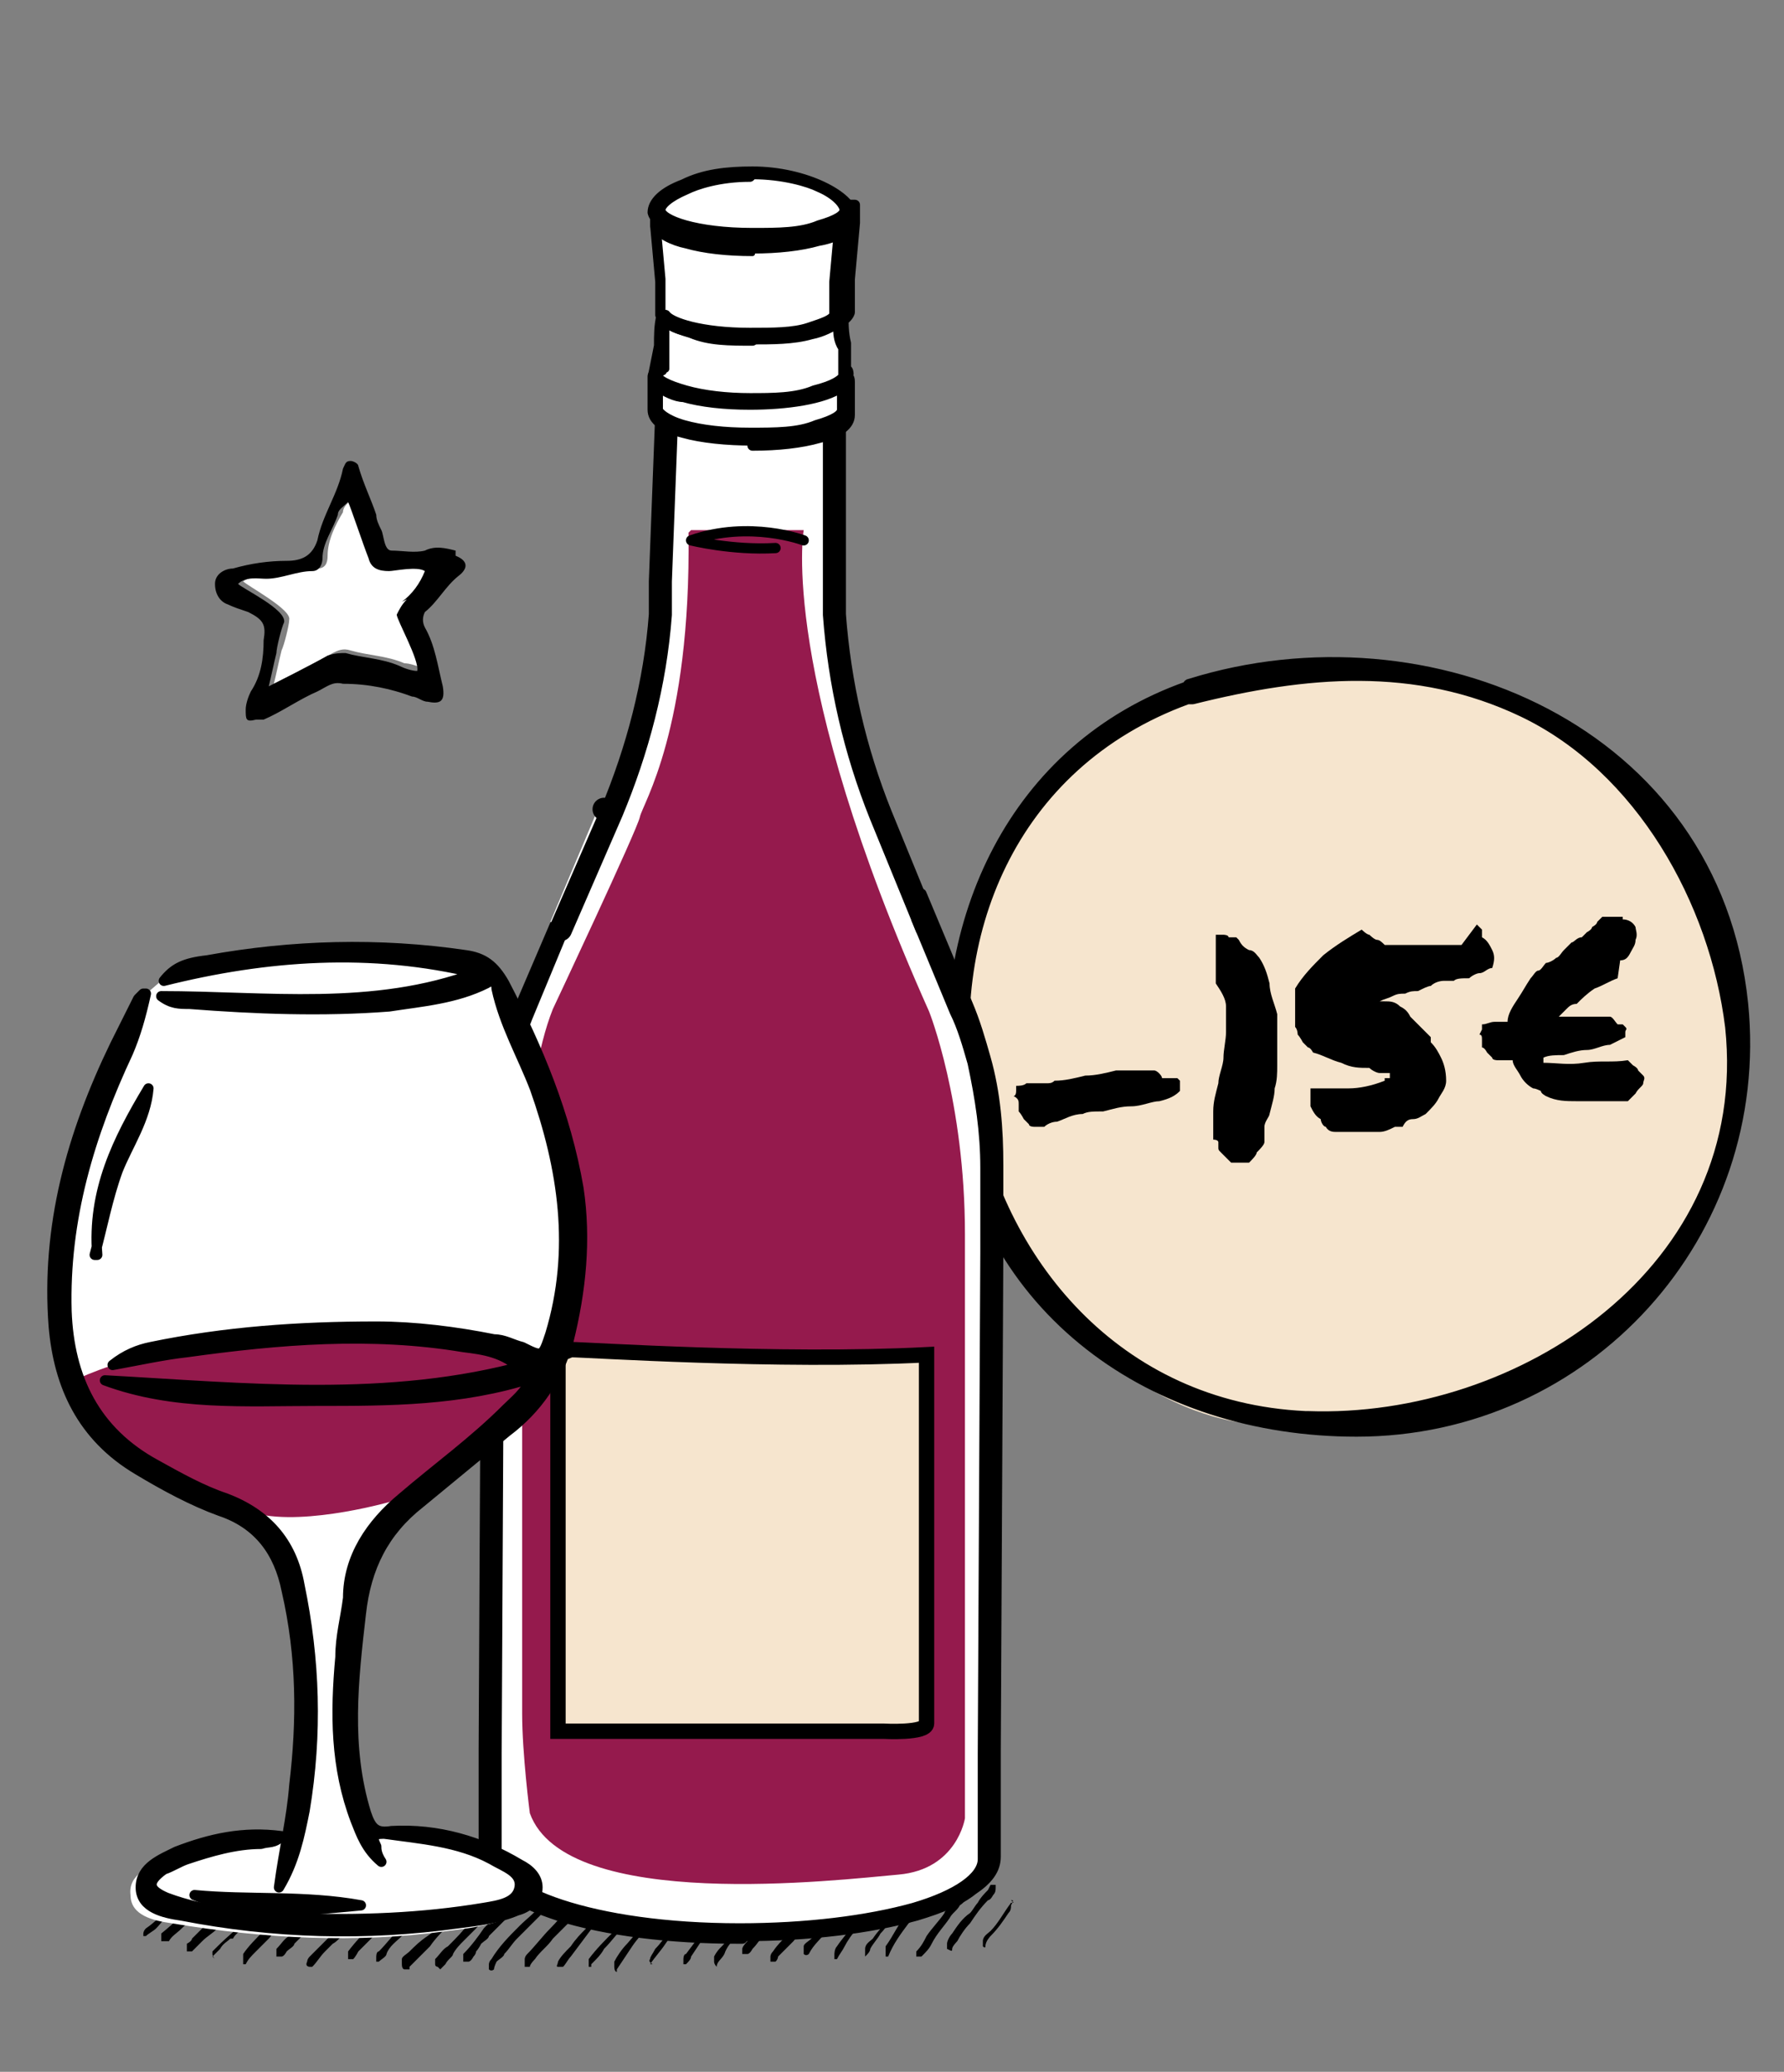 <?xml version="1.0" encoding="UTF-8"?>
<svg id="Calque_2" xmlns="http://www.w3.org/2000/svg" version="1.1" xmlns:xlink="http://www.w3.org/1999/xlink" viewBox="0 0 69.7 80.9">
  <rect x="0" y="0" width="69.7" height="80.9" fill="#808080" stroke="none"/>
  <!-- Generator: Adobe Illustrator 29.6.1, SVG Export Plug-In . SVG Version: 2.1.1 Build 9)  -->
  <defs>
    <style>
      .st0 {
        fill: #951a4d;
      }

      .st1 {
        stroke-width: .4px;
      }

      .st1, .st2, .st3, .st4, .st5, .st6, .st7 {
        fill: none;
      }

      .st1, .st2, .st3, .st5, .st6, .st7 {
        stroke: #000;
      }

      .st1, .st2, .st5, .st6, .st7 {
        stroke-linecap: round;
        stroke-linejoin: round;
      }

      .st2 {
        stroke-width: .3px;
      }

      .st8 {
        fill: #fff;
      }

      .st3 {
        stroke-miterlimit: 10;
        stroke-width: .6px;
      }

      .st5 {
        stroke-width: .4px;
      }

      .st9 {
        fill: #f6e5ce;
      }

      .st6 {
        stroke-width: .2px;
      }

      .st7 {
        stroke-width: .9px;
      }

      .st10 {
        clip-path: url(#clippath);
      }
    </style>
    <clipPath id="clippath">
      <rect class="st4" width="69.7" height="80.9"/>
    </clipPath>
  </defs>
  <g id="Calque_1-2">
    <g class="st10">
      <g>
        <path class="st8" d="M67.6,40.9c0,8.3-6.7,15-15,15s-15-6.7-15-15,6.7-15,15-15,15,6.7,15,15"/>
        <path class="st9" d="M37.3,43s-2.6-15.8,15.3-17.1c0,0,16.7,1.2,14.9,17.4,0,0-.5,13.7-18.5,12.3,0,0-8-.1-11.7-12.5"/>
        <path d="M68.1,39.2c-1.1-10.7-12.3-15.4-21.6-12.5,0,0-.1,0-.1.1-6.8,2.4-9.9,9.2-9.1,16.2,1,8.2,7.8,12.9,15.7,12.9,9,0,16-7.7,15.1-16.7M51,55.3c-14.8-.7-18.6-22.9-4.6-28,0,0,0,0,.2,0,4.4-1.1,8.7-1.5,12.9.5,4.6,2.2,7.5,7.4,8.1,12.3,1,9.5-8.2,15.5-16.5,15.2"/>
        <path class="st5" d="M68.1,39.2c-1.1-10.7-12.3-15.4-21.6-12.5,0,0-.1,0-.1.1-6.8,2.4-9.9,9.2-9.1,16.2,1,8.2,7.8,12.9,15.7,12.9,9,0,16-7.7,15.1-16.7ZM51,55.3c-14.8-.7-18.6-22.9-4.6-28,0,0,0,0,.2,0,4.4-1.1,8.7-1.5,12.9.5,4.6,2.2,7.5,7.4,8.1,12.3,1,9.5-8.2,15.5-16.5,15.2Z"/>
        <path d="M29.8,72.8c0,0,0,.2-.1.3-.1.1-.3.3-.4.4-.1.1-.2.2-.3.4,0,0-.1.2-.2.2-.2.2-.4.4-.6.7-.2.2-.4.5-.6.7-.2.3-.4.6-.6.9,0,.1-.1.2-.2.3,0,0,0,0-.1,0,0,0,0-.1,0-.2,0,0,0-.2.1-.2.3-.4.6-.8.9-1.2.2-.2.4-.5.6-.7.3-.3.5-.6.8-.9.2-.2.4-.4.6-.7,0,0,0-.1.2-.1,0,0,0,0,0,0"/>
        <path d="M17.1,76.8c0,0-.1,0-.1-.1,0,0,0-.2,0-.2.2-.2.3-.4.5-.5.3-.3.6-.6.9-1,.4-.4.7-.8,1.1-1.2.1-.1.2-.3.4-.4,0,0,0,0,.1,0,0,0,0,0,.1,0,0,0,0,.1,0,.2,0,0,0,.1-.1.2-.4.5-.8.9-1.2,1.3-.2.2-.5.5-.7.7-.1.1-.3.3-.4.5,0,.1-.2.2-.3.4,0,0-.2.2-.2.2,0,0,0,0,0,0"/>
        <path d="M16.5,73.5c0,0,0,.2-.1.3-.1.1-.3.2-.4.3,0,0,0,0,0,0-.1.2-.3.4-.4.5-.2.2-.4.5-.7.7-.1.1-.3.3-.4.4-.2.2-.3.3-.5.5,0,0-.1.2-.2.3,0,0-.2,0-.2,0,0,0,0,0,0-.1,0,0,0-.1,0-.2.3-.4.6-.7,1-1.1.3-.3.5-.5.8-.8.1-.1.3-.3.4-.4.2-.2.4-.4.6-.6,0,0,.1,0,.2,0,0,0,0,0,0,0"/>
        <path d="M17.7,73.3c0,.2,0,.3-.2.4-.2.2-.5.5-.7.7-.2.2-.4.5-.6.7-.2.2-.3.4-.5.5-.2.2-.5.4-.6.7,0,.1-.2.2-.3.3,0,0,0,0-.1,0,0,0,0,0,0-.2,0,0,0-.2.1-.2.3-.3.6-.7.9-1,.5-.5,1-1,1.4-1.5.1-.1.3-.3.4-.4,0,0,.1,0,.2,0"/>
        <path d="M12.8,73.4c0,.2,0,.3-.2.4-.2.2-.4.4-.7.6-.2.2-.3.3-.5.5-.2.2-.4.3-.5.4-.2.1-.3.3-.4.4-.2.2-.3.3-.5.5-.2.2-.3.3-.4.5,0,0,0,0-.1,0,0,0,0,0,0-.2,0,0,0-.1,0-.2.2-.3.5-.6.8-.9.4-.4.9-.8,1.4-1.2.3-.3.6-.6.9-.8,0,0,0,0,0,0,0,0,.1,0,.2,0"/>
        <path d="M21.2,73.5c0,0,0,.2-.1.2-.1.1-.2.3-.4.4-.2.2-.4.4-.7.6-.3.3-.6.6-.9.9,0,.1-.2.2-.3.3,0,0-.1.2-.2.3,0,0,0,.1-.1.2,0,0-.1.2-.2.2,0,0-.1,0-.2,0,0,0,0-.1,0-.2,0,0,0,0,0-.1.3-.3.6-.7.8-1,.3-.3.6-.7.9-1,.2-.1.4-.3.5-.5.1-.2.3-.3.4-.5,0,0,.1,0,.2,0,0,0,0,0,0,0"/>
        <path d="M33,73.2c0,.1,0,.2-.1.3-.2.2-.4.5-.6.7-.1.1-.3.3-.4.5-.3.4-.6.7-.9,1.1-.2.2-.4.4-.6.6,0,0,0,.1-.1.2,0,0-.1,0-.2,0,0,0,0-.1,0-.2,0,0,0-.1.1-.2.2-.3.5-.6.8-.8.2-.2.4-.4.5-.6.2-.2.3-.4.5-.6.2-.2.4-.4.5-.6,0,0,.1-.2.2-.3,0-.1.2-.2.3-.2,0,0,0,0,0,0"/>
        <path d="M35.1,73.1c.1,0,.1,0,0,.1,0,0,0,.2,0,.2-.2.3-.4.5-.7.8-.3.4-.6.7-.9,1.1-.2.2-.4.5-.5.7-.1.2-.2.3-.3.5,0,0,0,0-.1,0,0,0,0-.1,0-.2,0,0,0-.2.1-.3.2-.3.4-.5.6-.8.3-.3.5-.6.8-.9,0-.1.2-.2.3-.3,0,0,0,0,0,0,0,0,0,0,0,0,0-.2.2-.3.3-.4,0-.1.2-.2.3-.3,0,0,0,0,.1,0"/>
        <path d="M15.8,76.9c0,0-.1,0-.1-.2s0-.2,0-.2c0-.1.2-.2.3-.3.2-.2.4-.4.7-.6.3-.2.5-.5.8-.7.2-.2.5-.5.7-.7.2-.2.4-.4.5-.6,0,0,0,0,0,0,0,0,0,0,.1,0,0,0,0,0,0,.1,0,0,0,.1,0,.2-.1.1-.2.3-.4.4-.1.1-.2.1-.3.3-.2.2-.3.3-.5.5-.3.3-.6.6-.8.9-.3.3-.5.5-.8.8,0,0,0,0,0,.1,0,0,0,0,0,0"/>
        <path d="M25.5,76.7c0,0-.2-.1-.1-.2,0-.1.1-.2.2-.4.2-.2.4-.5.6-.7.1-.2.3-.3.4-.5.2-.2.4-.5.6-.7.3-.3.5-.6.8-1,0,0,0,0,.1-.1,0,0,0,0,0,0,0,0,0,0,0,.1,0,0,0,.2-.1.3-.3.3-.5.6-.8.9-.2.2-.4.4-.5.6-.2.3-.5.6-.7.9-.2.3-.4.5-.6.8,0,0,0,0,0,0"/>
        <path d="M12.1,76.8c0,0-.2,0-.1-.2,0,0,0-.1.1-.2.2-.2.4-.4.6-.6.2-.2.4-.4.6-.6,0,0,.2-.2.2-.2.2-.2.4-.4.6-.5.2-.2.5-.5.7-.7,0,0,0-.1.2,0,0,0,0,0,0,0,0,0,0,.1,0,.2,0,0,0,0,0,0-.2.2-.3.3-.5.5-.2.2-.3.3-.5.5-.2.2-.3.3-.5.5-.2.1-.3.3-.5.4-.1.1-.2.2-.3.3-.2.2-.3.4-.5.6,0,0,0,0,0,0"/>
        <path d="M36.1,73.2c0,0,0,.2,0,.3-.2.3-.5.6-.7.9-.2.2-.3.4-.5.5-.2.2-.3.4-.5.6-.1.2-.3.4-.4.6,0,.1-.1.2-.2.3,0,0,0,0,0,0,0,0,0-.1,0-.3,0-.2.2-.3.3-.4.2-.3.4-.5.6-.7.1-.2.3-.3.4-.5,0,0,0,0,.1-.1,0,0,.1,0,.1-.1.1-.2.2-.3.4-.5,0,0,0,0,0,0,0,0,0,0,0,0,0-.2.2-.3.3-.5,0,0,0,0,.2,0,0,0,0,0,0,0"/>
        <path d="M23.4,73.5c0,0,0,.2-.1.3-.4.4-.8.8-1.1,1.3-.2.2-.4.4-.6.6-.2.3-.5.5-.7.8,0,0-.2.2-.2.3,0,0-.1,0-.2,0,0,0,0-.2,0-.3,0,0,0-.1.1-.2.3-.3.6-.7.9-1,.5-.5.9-1.1,1.4-1.6,0,0,.2-.2.3-.3,0,0,0,0,.1,0s0,0,0,0"/>
        <path d="M24.1,77c0,0-.1,0-.1-.2,0,0,0-.1,0-.2.1-.2.3-.5.5-.7.6-.7,1.3-1.5,2-2.2,0,0,.1-.1.2-.2,0,0,0,0,.1,0,0,0,0,0,0,0,0,.1,0,.2-.1.3-.4.4-.9.9-1.3,1.3-.2.3-.5.6-.7.9-.2.3-.4.6-.6.9,0,0,0,0,0,0"/>
        <path d="M28,76.8c0,0-.1-.1-.1-.2,0,0,0-.1,0-.2.1-.2.2-.3.3-.4.2-.2.3-.4.5-.6.2-.2.3-.3.5-.5.4-.4.8-.9,1.2-1.4,0,0,0-.1.1-.2,0,0,0,0,.1,0,0,0,0,0,0,.1,0,0,0,.2-.1.3-.4.4-.7.8-1.1,1.2-.2.2-.4.5-.6.7-.2.2-.4.4-.5.7-.1.2-.3.3-.3.5,0,0,0,0,0,0"/>
        <path d="M13.7,73.7c0,.1,0,.2-.1.3,0,0,0,0,0,0-.1,0-.2.2-.3.3,0,0,0,0,0,0-.3.2-.5.5-.8.7,0,0-.1,0-.2.1,0,0,0,0,0,0,0,.1-.2.2-.3.3,0,0-.2.2-.3.3,0,0-.2.2-.2.2,0,.1-.2.2-.3.3,0,0-.1.2-.2.2,0,0-.1,0-.2,0,0,0,0-.1,0-.2,0,0,0-.1,0-.1.2-.2.3-.4.5-.5.3-.3.6-.6.9-.9.2-.2.5-.4.7-.7.2-.2.4-.4.6-.6,0,0,.1,0,.2,0"/>
        <path d="M22,73.7c0,0,.1,0,0,.1,0,.2,0,.3-.2.3-.2,0-.3.2-.4.4-.4.4-.8.8-1.2,1.2-.2.2-.3.4-.5.6,0,.1-.2.2-.3.3,0,0-.1.2-.1.3,0,0-.1.1-.2,0,0,0,0-.2,0-.2,0,0,0-.1.1-.2.3-.5.7-.9,1.1-1.3.3-.3.6-.5.8-.8.2-.2.3-.4.5-.5,0,0,0-.1.1-.2,0,0,0,0,.1,0"/>
        <path d="M25.5,73.7c0,.1,0,.3-.1.4-.2.2-.3.4-.5.6-.2.2-.3.3-.5.5-.3.3-.5.6-.8.9-.1.2-.3.4-.4.5,0,0,0,0-.1.1,0,0,0,0,0,.1,0,0-.1,0-.1,0,0,0,0-.1,0-.2,0,0,0,0,0-.1.3-.4.6-.7,1-1.1.1-.1.3-.3.4-.4.3-.3.5-.6.8-.9.1-.1.2-.3.4-.5,0,0,0,0,.1,0,0,0,0,0,0,0"/>
        <path d="M24.5,73.7c0,0,0,.2-.1.3-.2.2-.5.5-.7.7-.2.2-.3.3-.5.5-.3.4-.6.8-.9,1.2-.1.1-.2.3-.3.4,0,0,0,0,0,0,0,0-.1,0-.2,0s0-.1,0-.2c.1-.2.3-.4.5-.6.2-.3.4-.5.6-.7.4-.4.8-.8,1.1-1.2.1-.1.2-.3.3-.4,0,0,0,0,.1-.1,0,0,.1,0,0,.1"/>
        <path d="M33.9,73.6s0,0,0,0c0,.2-.2.4-.4.5-.4.5-.8.9-1.2,1.3-.2.3-.5.5-.7.9,0,0,0,0,0,0,0,0-.1.1-.2,0,0,0,0-.2,0-.3,0-.1.2-.2.3-.3,0,0,.2-.2.3-.3.2-.2.3-.4.5-.5,0,0,.1-.1.2-.2,0,0,.1-.2.2-.2.1,0,.2-.2.3-.3,0,0,0-.1.1-.1.1-.2.3-.3.4-.5,0,0,.1-.1.2-.1,0,0,0,0,0,.1"/>
        <path d="M8.4,76.5c0,0-.1-.1-.1-.2,0,0,0-.1,0-.1,0,0,.1-.1.2-.2.4-.4.9-.8,1.3-1.2.2-.2.4-.5.6-.7.1-.1.3-.2.4-.4,0,0,0,0,.1,0,0,0,0,0,0,.1,0,.1,0,.2-.2.3-.2.1-.4.3-.5.5-.2.3-.5.5-.7.7-.1.1-.3.2-.4.4,0,0,0,0-.1,0-.1.1-.3.2-.4.4,0,0-.2.2-.3.3,0,0,0,0,0,0"/>
        <path d="M31.8,73.1c0,.1,0,.3-.1.4-.3.3-.6.6-.9,1-.2.2-.4.5-.7.8,0,0-.1.2-.2.2-.2.2-.3.4-.5.6,0,0-.1.2-.2.2,0,0-.1,0-.2,0,0,0,0-.1,0-.2,0-.1.2-.3.3-.4.3-.3.5-.6.8-.9.3-.4.6-.7,1-1.1.2-.2.3-.3.5-.5,0,0,0,0,.1,0,0,0,0,0,0,0"/>
        <path d="M36.9,73.4s0,0,0,0c0,.1,0,.2-.2.3-.2.2-.3.4-.5.6-.2.3-.4.6-.7.8-.3.4-.6.8-.8,1.3,0,0,0,0-.1,0,0,0,0-.1,0-.2,0,0,0-.2,0-.2.3-.4.5-.9.8-1.2.1-.2.3-.4.4-.5.3-.2.5-.6.7-.9,0,0,.1-.2.2-.2,0,0,0,0,0,0"/>
        <path d="M10,73.8c0,.2,0,.3-.2.4-.1,0-.2.2-.3.2,0,0,0,0,0,0-.2.2-.4.3-.6.5,0,0-.1.1-.2.2,0,0-.2.2-.2.2-.2.2-.4.3-.6.5,0,0-.2.2-.3.3,0,0,0,0-.1.1,0,0-.2,0-.2,0,0,0,0-.2,0-.3,0,0,.2-.1.2-.2.2-.2.5-.5.7-.7.2-.2.4-.3.6-.5.1-.1.3-.2.4-.3.2-.2.4-.3.5-.5,0,0,.1,0,.2,0"/>
        <path d="M38.1,73.5s0,0,0,.1c-.2.3-.3.6-.6.8-.1.2-.3.3-.4.5-.2.3-.5.6-.7,1-.1.2-.2.3-.4.5,0,0,0,0,0,0,0,0-.1,0-.2,0,0,0,0-.2,0-.2.2-.2.3-.4.4-.6.2-.3.5-.6.7-.9,0-.1.2-.2.3-.3,0,0,0-.1.1-.2.2-.2.3-.4.4-.6,0,0,.1,0,.2,0,0,0,0,0,0,0"/>
        <path d="M38.9,73.6c0,0,0,0,0,.1,0,.1,0,.2-.1.3,0,0-.1.2-.2.2-.3.3-.5.6-.7.9-.2.2-.4.5-.5.7,0,0-.2.2-.2.3,0,.1,0,.1-.2,0,0,0,0-.2,0-.2,0-.1.1-.3.2-.4.2-.3.4-.6.7-.8.1-.1.2-.3.3-.4.1-.2.3-.4.4-.5,0,0,0,0,.1-.2,0,0,0,0,0,0"/>
        <path d="M8.5,74.1c0,0,0,.2-.1.2-.2.2-.4.3-.7.5-.2.2-.4.3-.6.5-.2.2-.4.3-.5.5,0,0,0,0-.1,0,0,0-.1,0-.2,0,0,0,0-.1,0-.2,0,0,0,0,0-.1.5-.4,1-.9,1.5-1.3.2-.1.3-.2.5-.4,0,0,.1,0,.2,0,0,0,0,0,0,0"/>
        <path d="M39.5,74.2c.1,0,.1,0,0,.2,0,.1,0,.2-.1.3-.2.3-.4.6-.7.9,0,0-.2.2-.2.4,0,0,0,.1-.1,0,0,0,0-.1,0-.2,0-.2.2-.3.3-.4.3-.3.5-.7.8-1.1,0,0,0,0,.1,0"/>
        <path d="M6.8,74.5c0,.1,0,.2-.2.3-.2.1-.3.3-.5.5-.1.1-.3.2-.4.3,0,0,0,0-.1,0,0,0,0,0,0-.1,0,0,0-.1.1-.2.3-.2.6-.5.9-.8,0,0,0,0,.1,0,0,0,0,0,0,.1"/>
        <path class="st8" d="M19.1,72.4h0c0,1.6,4.4,3,9.8,3,5.4,0,9.8-1.3,9.8-2.9v-4.1s.1-19.6.1-19.6v-3.3c0-1.4-.2-2.8-.5-4.1-.2-.7-.4-1.4-.7-2.1l-1.8-4.3h-13.5c0,0-1.7,4.2-1.7,4.2-.3.7-.5,1.4-.7,2.2-.4,1.3-.5,2.7-.5,4v3.3s-.1,19.6-.1,19.6v4.2s0,0,0,0Z"/>
        <path d="M19.1,72.4h0c0,.4.3.8.7,1.2.5.4,1.2.7,2.1.9,1.8.6,4.3.9,6.9.9,2.6,0,5-.3,6.9-.8.9-.3,1.6-.6,2.1-.9.5-.4.8-.7.8-1.1v-4.1s.1-19.6.1-19.6v-3.3c0-1.4-.2-2.8-.5-4.1-.2-.7-.4-1.4-.7-2.1l-1.8-4.2h-13.4c0,0-1.7,4.1-1.7,4.1-.3.7-.5,1.4-.7,2.1-.4,1.3-.5,2.7-.5,4v3.3s-.1,19.6-.1,19.6v4.1s0,0,0,0ZM29,75.5h-.2c-2.6,0-5.1-.3-6.9-.9-1.8-.6-2.8-1.3-2.9-2.1h0c0,0,0-4.2,0-4.2v-19.6c.1,0,.1-3.3.1-3.3,0-1.4.2-2.7.5-4,.2-.7.4-1.5.7-2.2l1.8-4.1h13.6c0,0,1.8,4.2,1.8,4.2.3.7.5,1.4.7,2.1.4,1.4.5,2.7.5,4.1v3.3s-.1,19.6-.1,19.6v4.1c0,.8-1.1,1.6-2.9,2.1-1.8.5-4.2.8-6.7.8"/>
        <path class="st8" d="M38.7,48.9v19.6c-.4.3-.8.6-1.4,1-.2.1-.4.3-.7.4-1.6.9-4.2,1.7-7.8,1.7-2.8,0-5-.6-6.6-1.3-.8-.3-1.5-.7-2-1-.7-.4-1.1-.8-1.2-.9v-19.6c.3.3.8.6,1.5.9.5.3,1.2.5,2,.7,1.8.5,4,1,6.5,1,3.1,0,5.8-.6,7.6-1.3.2,0,.5-.2.7-.3.7-.3,1.2-.6,1.4-.9"/>
        <path d="M19.3,72.4h0c0,1.4,3.8,2.9,9.6,2.9,2.6,0,5-.3,6.8-.8,1.7-.5,2.7-1.2,2.7-1.9v-4.1s.1-19.6.1-19.6v-3.3c0-1.4-.2-2.7-.5-4.1-.2-.7-.4-1.4-.7-2l-1.7-4.1h-13.2c0,0-1.7,4.1-1.7,4.1-.3.7-.5,1.4-.7,2.1-.4,1.3-.5,2.6-.5,4v3.3s-.1,19.6-.1,19.6c0,0,0,4.1,0,4.1ZM29,75.7h-.2c-2.6,0-5.1-.3-7-.9-.9-.3-1.6-.6-2.1-1-.5-.3-.8-.7-.8-1.1h0v-4.4s.1-19.6.1-19.6v-3.3c0-1.4.2-2.7.6-4.1.2-.7.5-1.5.8-2.2l1.8-4.2h13.8c0,0,1.8,4.3,1.8,4.3.3.7.5,1.4.7,2.1.4,1.4.5,2.8.5,4.2v3.3s-.1,19.6-.1,19.6v4.1c0,.5-.3.9-.9,1.3-.5.4-1.2.7-2.2,1-1.8.5-4.2.8-6.8.8"/>
        <path class="st5" d="M19.3,72.4h0c0,1.4,3.8,2.9,9.6,2.9,2.6,0,5-.3,6.8-.8,1.7-.5,2.7-1.2,2.7-1.9v-4.1s.1-19.6.1-19.6v-3.3c0-1.4-.2-2.7-.5-4.1-.2-.7-.4-1.4-.7-2l-1.7-4.1h-13.2c0,0-1.7,4.1-1.7,4.1-.3.7-.5,1.4-.7,2.1-.4,1.3-.5,2.6-.5,4v3.3s-.1,19.6-.1,19.6c0,0,0,4.1,0,4.1ZM29,75.7h-.2c-2.6,0-5.1-.3-7-.9-.9-.3-1.6-.6-2.1-1-.5-.3-.8-.7-.8-1.1h0v-4.4s.1-19.6.1-19.6v-3.3c0-1.4.2-2.7.6-4.1.2-.7.5-1.5.8-2.2l1.8-4.2h13.8c0,0,1.8,4.3,1.8,4.3.3.7.5,1.4.7,2.1.4,1.4.5,2.8.5,4.2v3.3s-.1,19.6-.1,19.6v4.1c0,.5-.3.9-.9,1.3-.5.4-1.2.7-2.2,1-1.8.5-4.2.8-6.8.8"/>
        <path class="st8" d="M23.6,31.6c1-2.4,1.7-5,1.9-7.7,0-.4,0-.9,0-1.3l.4-10.7h6.7s0,10.6,0,10.6c0,.5,0,1,0,1.4.2,2.6.8,5.3,1.8,7.7l1.7,4.2c-2.3.6-4.7,1.3-7.6,1.3-2.6,0-4.9-.6-7-1.1,0,0,1.9-4.5,1.9-4.5Z"/>
        <path class="st7" d="M23.6,31.6h0ZM36.2,36.2l-1.8-4.4c-1-2.5-1.6-5.1-1.8-7.8,0-.5,0-1,0-1.4h0s0-10.4,0-10.4h-6.4s-.4,10.5-.4,10.5c0,.4,0,.9,0,1.3-.2,2.7-.9,5.3-1.9,7.7l-2,4.6"/>
        <path class="st8" d="M25.6,14.7h0v1.3c0,.6,1.7,1.1,3.7,1.1,2.1,0,3.8-.4,3.8-1,0,0,0-1.3,0-1.3h0c-.2.5-1.8.9-3.7.9-2,0-3.6-.4-3.7-1"/>
        <path d="M25.7,14.7h0s0,0,0,0ZM32.9,14.7h0ZM25.7,15.1c0,.4,0,.9,0,.9,0,.1.3.4,1,.6.7.2,1.6.3,2.6.3,1,0,1.9,0,2.6-.3.7-.2,1-.4,1-.6,0,0,0-.5,0-.9-.7.5-2.2.7-3.6.7-1,0-1.9-.1-2.6-.3-.3,0-.7-.2-1-.4M29.4,17.2h0c-1,0-2-.1-2.7-.3-.8-.2-1.2-.5-1.2-.9,0,0,0-.9,0-1.3,0,0,0-.1.1-.2,0,0,.2,0,.2.1,0,.2.4.4,1.1.6.7.2,1.6.3,2.5.3h0c2,0,3.3-.4,3.5-.8,0,0,.1-.1.2,0,0,0,.1,0,.1.2,0,.1,0,1.3,0,1.3,0,.4-.4.7-1.2.9-.7.2-1.6.3-2.6.3"/>
        <path class="st5" d="M25.7,14.7h0s0,0,0,0ZM32.9,14.7h0ZM25.7,15.1c0,.4,0,.9,0,.9,0,.1.3.4,1,.6.7.2,1.6.3,2.6.3,1,0,1.9,0,2.6-.3.7-.2,1-.4,1-.6,0,0,0-.5,0-.9-.7.5-2.2.7-3.6.7-1,0-1.9-.1-2.6-.3-.3,0-.7-.2-1-.4M29.4,17.2h0c-1,0-2-.1-2.7-.3-.8-.2-1.2-.5-1.2-.9,0,0,0-.9,0-1.3,0,0,0-.1.1-.2,0,0,.2,0,.2.1,0,.2.4.4,1.1.6.7.2,1.6.3,2.5.3h0c2,0,3.3-.4,3.5-.8,0,0,.1-.1.2,0,0,0,.1,0,.1.2,0,.1,0,1.3,0,1.3,0,.4-.4.7-1.2.9-.7.2-1.6.3-2.6.3"/>
        <path class="st8" d="M25.8,12.3c0,.4,0,.8-.1,1.2v1c-.1,0-.1,0-.1,0h0c.1.7,1.8,1.1,3.8,1.1,1.9,0,3.5-.4,3.7-.9v-.2s0,0,0,0v-.9c-.2-.4-.2-.8-.2-1.2-.2.5-1.7.8-3.5.8-1.8,0-3.3-.4-3.5-.9"/>
        <path d="M25.7,14.6c0,.2.4.4,1.1.6.7.2,1.6.3,2.5.3.9,0,1.8,0,2.5-.3.8-.2,1-.4,1.1-.5h0c0-.1,0-.2,0-.2v-.9c-.2-.3-.2-.6-.2-.9-.2.1-.5.3-1,.4-.7.2-1.5.2-2.4.2-.9,0-1.7,0-2.4-.3-.4-.1-.7-.2-.9-.4,0,.3,0,.6,0,.8v1c-.1,0-.1.1-.1.1h0ZM29.4,15.8h0c-1,0-1.9-.1-2.6-.3-.5-.1-1.2-.4-1.3-.8h0s0-.2,0-.2l.2-1c0-.4,0-.8.1-1.2v-.9s.3.8.3.8c.1.3,1.3.7,3.3.7.9,0,1.7,0,2.3-.2.7-.2,1-.4,1-.5l.3-.8v.8c0,.4,0,.8.1,1.2v1c.1,0,.1.2.1.2h0c-.2.4-.8.7-1.3.8-.7.2-1.6.3-2.5.3"/>
        <path class="st2" d="M25.7,14.6c0,.2.4.4,1.1.6.7.2,1.6.3,2.5.3.9,0,1.8,0,2.5-.3.8-.2,1-.4,1.1-.5h0c0-.1,0-.2,0-.2v-.9c-.2-.3-.2-.6-.2-.9-.2.1-.5.3-1,.4-.7.2-1.5.2-2.4.2-.9,0-1.7,0-2.4-.3-.4-.1-.7-.2-.9-.4,0,.3,0,.6,0,.8v1c-.1,0-.1.1-.1.1h0ZM29.4,15.8h0c-1,0-1.9-.1-2.6-.3-.5-.1-1.2-.4-1.3-.8h0s0-.2,0-.2l.2-1c0-.4,0-.8.1-1.2v-.9s.3.8.3.8c.1.3,1.3.7,3.3.7.9,0,1.7,0,2.3-.2.7-.2,1-.4,1-.5l.3-.8v.8c0,.4,0,.8.1,1.2v1c.1,0,.1.2.1.2h0c-.2.4-.8.7-1.3.8-.7.2-1.6.3-2.5.3"/>
        <path class="st8" d="M25.6,8.2v.5s.2,2.2.2,2.2c0,.4,0,.8,0,1.2h0c0,0,0,.1,0,.2.2.5,1.7.8,3.5.9,1.8,0,3.3-.4,3.5-.8,0,0,0-.1,0-.2h0c0-.4,0-.8,0-1.2l.2-2.2v-.5s-7.5,0-7.5,0Z"/>
        <path d="M26,12.3c.2.3,1.4.7,3.3.7.9,0,1.7,0,2.3-.2.6-.2.9-.3,1-.5,0,0,0-.1,0-.1h0c0-.4,0-.8,0-1.2l.2-2.2v-.3h-7.2s0,.3,0,.3l.2,2.2c0,.4,0,.8,0,1.2h0c0,0,0,.1,0,.1M29.4,13.3h0c-.9,0-1.7,0-2.4-.3-.7-.2-1.1-.4-1.2-.7h0c0-.1,0-.2,0-.2h0c0-.4,0-.8,0-1.2l-.2-2.2h0s0-.7,0-.7h7.8v.7h0s-.2,2.2-.2,2.2c0,.4,0,.8,0,1.1h0c0,.1,0,.2,0,.2h0s0,0,0,0c-.1.3-.5.5-1.3.7-.6.2-1.5.2-2.3.2"/>
        <path class="st5" d="M26,12.3c.2.3,1.4.7,3.3.7.9,0,1.7,0,2.3-.2.6-.2.9-.3,1-.5,0,0,0-.1,0-.1h0c0-.4,0-.8,0-1.2l.2-2.2v-.3h-7.2s0,.3,0,.3l.2,2.2c0,.4,0,.8,0,1.2h0c0,0,0,.1,0,.1M29.4,13.3h0c-.9,0-1.7,0-2.4-.3-.7-.2-1.1-.4-1.2-.7h0c0-.1,0-.2,0-.2h0c0-.4,0-.8,0-1.2l-.2-2.2h0s0-.7,0-.7h7.8v.7h0s-.2,2.2-.2,2.2c0,.4,0,.8,0,1.1h0c0,.1,0,.2,0,.2h0s0,0,0,0c-.1.3-.5.5-1.3.7-.6.2-1.5.2-2.3.2"/>
        <path class="st8" d="M25.6,8.2v.4h0c0,.1,0,.2,0,.2h0c.2.5,1.8,1,3.7,1,2,0,3.6-.4,3.8-1h0v-.5c0,.6-1.7,1-3.8,1-2,0-3.7-.5-3.7-1"/>
        <path d="M25.8,8.7c0,.2.4.4,1.1.6.7.2,1.6.3,2.5.3h0c2.2,0,3.4-.5,3.5-.8h0c-.6.4-2.1.7-3.6.7-1,0-1.9-.1-2.6-.3-.3,0-.7-.2-.9-.4h0s0,0,0,0h0ZM29.4,9.9h0c-1,0-1.9-.1-2.6-.3-.5-.1-1.2-.4-1.3-.8h0s0-.1,0-.1h0c0-.1,0-.5,0-.5h.3c0,.3,1.4.8,3.6.9,1,0,1.9,0,2.6-.3.7-.2,1-.4,1-.6h.3s0,.5,0,.5h0s0,0,0,0h0s0,0,0,0c0,.4-.7.7-1.3.8-.7.2-1.6.3-2.6.3"/>
        <path class="st6" d="M25.8,8.7c0,.2.4.4,1.1.6.7.2,1.6.3,2.5.3h0c2.2,0,3.4-.5,3.5-.8h0c-.6.4-2.1.7-3.6.7-1,0-1.9-.1-2.6-.3-.3,0-.7-.2-.9-.4h0s0,0,0,0h0ZM29.4,9.9h0c-1,0-1.9-.1-2.6-.3-.5-.1-1.2-.4-1.3-.8h0s0-.1,0-.1h0c0-.1,0-.5,0-.5h.3c0,.3,1.4.8,3.6.9,1,0,1.9,0,2.6-.3.7-.2,1-.4,1-.6h.3s0,.5,0,.5h0s0,0,0,0h0s0,0,0,0c0,.4-.7.7-1.3.8-.7.2-1.6.3-2.6.3"/>
        <path class="st8" d="M25.6,8.2s0,0,0,0c0,.6,1.7,1,3.7,1,2,0,3.7-.4,3.8-1h0s0,0,0,0c0-.6-1.7-1.5-3.8-1.5-2.1,0-3.7.9-3.7,1.5"/>
        <path d="M29.3,6.7c-1.2,0-2.1.3-2.6.5-.6.3-1.1.7-1.1.9h0s0,0,0,0c0,.2.4.5,1.1.7.7.2,1.6.3,2.6.3,1,0,1.9,0,2.6-.3.7-.2,1.1-.4,1.1-.7h0s0,0,0,0h0c0-.3-.4-.7-1.1-.9-.4-.2-1.4-.5-2.6-.6,0,0,0,0,0,0ZM29.4,9.3h0c-1,0-1.9-.1-2.6-.3-.5-.1-1.1-.4-1.2-.8,0,0,0,0,0,0,0-.3.4-.7,1.1-1,.8-.3,1.7-.5,2.7-.5,1.3,0,2.2.4,2.7.6.7.3,1.1.7,1.1,1h0s0,0,0,0c0,.4-.7.6-1.2.8-.7.2-1.6.3-2.6.3"/>
        <path d="M29.3,6.9c-1.2,0-2.1.3-2.5.5-.7.3-1,.6-1,.8h0,0c0,.4,1.4.9,3.6.9,1,0,1.9,0,2.6-.3.7-.2,1-.4,1-.6h0c0-.2-.3-.6-1-.9-.4-.2-1.4-.5-2.6-.5,0,0,0,0,0,0ZM29.4,9.4h0c-1,0-1.9-.1-2.6-.3-.5-.1-1.2-.4-1.3-.8,0,0,0,0,0,0,0-.4.4-.8,1.2-1.1.8-.4,1.7-.5,2.7-.5,2.1,0,3.9,1,3.9,1.7,0,0,0,0,0,0h0c0,.8-2,1.2-3.8,1.2"/>
        <path class="st5" d="M29.3,6.9c-1.2,0-2.1.3-2.5.5-.7.3-1,.6-1,.8h0,0c0,.4,1.4.9,3.6.9,1,0,1.9,0,2.6-.3.7-.2,1-.4,1-.6h0c0-.2-.3-.6-1-.9-.4-.2-1.4-.5-2.6-.5,0,0,0,0,0,0ZM29.4,9.4h0c-1,0-1.9-.1-2.6-.3-.5-.1-1.2-.4-1.3-.8,0,0,0,0,0,0,0-.4.4-.8,1.2-1.1.8-.4,1.7-.5,2.7-.5,2.1,0,3.9,1,3.9,1.7,0,0,0,0,0,0h0c0,.8-2,1.2-3.8,1.2"/>
        <path class="st8" d="M15.4,22.2c-.4,0-.7,0-.8-.5-.1-.5-.6-2-.8-2.2-.2.1-.4.3-.4.5-.3.5-.6,1.1-.6,1.7,0,.3-.1.5-.4.5-.6,0-1.2.3-1.8.3-.4,0-.8,0-1.1.2.2.2,1.9,1.1,1.8,1.5,0,.2-.2,1-.3,1.2-.1.4-.2.9-.3,1.3,0,0,1.6-.8,2.3-1.2.2-.1.4-.2.7-.1.7.2,1.4.2,2.1.5.2,0,.5.1.7.2,0-.4-.9-2-.8-2.2.1-.2.2-.4.4-.6.4-.3.7-.7.9-1.2-.3-.2-1.2,0-1.4,0"/>
        <path d="M17.8,21.5c-.4-.1-.8-.2-1.2,0-.4.1-.9,0-1.3,0-.3,0-.3-.6-.4-.8-.1-.2-.2-.4-.2-.6-.2-.6-.5-1.2-.7-1.9,0-.1-.2-.2-.3-.2-.2,0-.2.1-.3.3-.2,1-.8,1.8-1,2.8-.2.6-.6.8-1.2.8-.7,0-1.4.1-2.1.3-.3,0-.7.2-.7.6,0,.4.2.7.5.8.2.1.5.2.8.3.6.3.7.5.6,1.1,0,.7-.1,1.4-.5,2-.1.2-.2.5-.2.7,0,.4,0,.5.4.4,0,0,.2,0,.3,0,.7-.3,1.4-.8,2.1-1.1.4-.2.6-.4,1-.3,1,0,1.9.2,2.7.5.2,0,.4.2.6.2.5.1.7,0,.6-.6-.2-.8-.3-1.6-.7-2.3-.1-.2-.1-.4,0-.6.5-.4.8-1,1.3-1.4.4-.3.4-.6-.1-.8M15.9,23.4c-.2.2-.3.4-.4.6,0,.2.9,1.8.8,2.2-.2,0-.5-.1-.7-.2-.7-.3-1.4-.3-2.1-.5-.2,0-.4,0-.7.1-.7.4-2.3,1.2-2.3,1.2.1-.4.2-.9.3-1.3,0-.2.2-1,.3-1.2.1-.5-1.6-1.3-1.8-1.5.3-.3.8-.2,1.1-.2.6,0,1.2-.3,1.8-.3.3,0,.4-.3.4-.5,0-.6.4-1.1.6-1.7,0-.2.2-.3.4-.5.1.2.6,1.7.8,2.2.1.4.4.5.8.5.2,0,1.1-.2,1.4,0-.2.5-.5.9-.9,1.2"/>
        <path class="st0" d="M27,20.7h4.4s-1,5.6,4.9,18.8c0,0,1.4,3.5,1.4,8.7v22.8s-.3,2-2.6,2.2-13,1.5-14.4-2.4c0,0-.3-2.3-.3-3.9v-18.7s0-5.8,1.2-8.8c0,0,3.3-7,3.4-7.5.1-.5,2-3.4,1.9-11.1"/>
        <path class="st1" d="M31.4,21.1s-2.1-.8-4.4,0c0,0,1.6.4,3.3.3"/>
        <path class="st9" d="M22.3,52.7c.6,0,8.1.5,13.9.2v4.7s0,4.7,0,4.7c0,0,0,4.6,0,5s-1.7.3-1.7.3h-12.7v-14.7s.5-.2.5-.2Z"/>
        <path class="st3" d="M22.3,52.7c.6,0,8.1.5,13.9.2v4.7s0,4.7,0,4.7c0,0,0,4.6,0,5s-1.7.3-1.7.3h-12.7v-14.7s.5-.2.5-.2Z"/>
        <path class="st8" d="M16.2,58.8c1.2-.9,2.3-1.9,3.4-2.8,1.2-.9,2-2.1,2.4-3.5.6-2,.8-4,.4-6-.4-2.8-1.6-5.4-2.9-8-.3-.7-.8-1-1.5-1.1-3.4-.5-6.7-.4-10.1.2-.5,0-.9.2-1.2.4h0s0,0,0,0c-.1,0-.2.2-.4.3l-.7.6s0,0,0,0c-.1.1-.2.1-.2.2-.3.6-.6,1.2-.9,1.8-1.7,3.5-2.7,7.1-2.4,11,.2,2.4,1.2,4.4,3.3,5.6,1,.6,2.1,1.2,3.2,1.6,1.5.6,2.3,1.6,2.6,3.1.5,2.5.6,5,.2,7.6,0,.6-.2,1.3-.3,1.9l-1.9.3h0c-.9,0-1.8.3-2.7.6-.7.3-1.5.6-1.4,1.4,0,.8.9,1,1.6,1.1,3.6.6,7.2.8,10.8.3.8-.1,1.6-.2,2.3-.5.4-.2.8-.5.8-.9,0-.5-.3-.7-.7-.9-1.5-.9-3.2-1.4-5-1.3-.7,0-.8-.2-1-.7-.8-2.6-.5-5.2-.2-7.8.2-1.8.9-3.2,2.3-4.3"/>
        <path class="st0" d="M2.7,54s4-2.2,11.6-1.9c0,0,5.3,0,6.4,1.2v1.4s-5.3,3.9-5.3,3.9c0,0-3.4,1-5.4.5,0,0-3.7-.2-7.4-5.1"/>
        <path d="M20.4,53.5c-.7-.7-1.5-.8-2.3-.9-3.6-.6-7.2-.3-10.8.2-.9.1-1.8.3-2.9.5.5-.4,1-.6,1.5-.7,2.9-.6,5.8-.8,8.8-.8,1.5,0,3.1.2,4.6.5.4,0,.7.2,1.1.3.8.4.8.4,1.1-.5,1-3.3.5-6.5-.6-9.6-.5-1.3-1.2-2.5-1.5-3.9,0-.2-.1-.4-.4-.2-1.2.6-2.5.7-3.8.9-2.6.2-5.2.1-7.8-.1-.4,0-.7,0-1.1-.3,4.1,0,8.3.6,12.3-.9-4.1-1-8.2-.7-12.2.3.4-.5.8-.7,1.7-.8,3.3-.6,6.7-.7,10.1-.2.7.1,1.1.4,1.5,1.1,1.3,2.5,2.4,5.1,2.9,8,.3,2,.1,4-.4,6-.4,1.4-1.2,2.6-2.4,3.5-1.1.9-2.3,1.9-3.4,2.8-1.4,1.1-2.1,2.5-2.3,4.3-.3,2.6-.6,5.2.2,7.8.2.6.4.8,1,.7,1.8-.1,3.5.4,5,1.3.4.2.7.5.7.9,0,.5-.4.8-.8.9-.7.3-1.5.4-2.3.5-3.6.5-7.2.4-10.8-.3-.7-.1-1.6-.3-1.6-1.1,0-.8.8-1.1,1.4-1.4,1.3-.5,2.6-.8,4.1-.6-.3.3-.5.2-.8.3-1,0-2,.3-2.9.6-.3.1-.6.3-.9.4-.7.5-.6.8.1,1.1,1.6.6,3.3.7,5,.8,2.5.1,5,0,7.4-.4.6-.1,1.3-.2,1.4-.8.1-.6-.6-.8-1.1-1.1-1.3-.7-2.8-.8-4.2-1-.4,0-.5.1-.3.5,0,.1,0,.3.2.6-.6-.5-.8-1.1-1-1.6-.8-2.1-.8-4.2-.6-6.4,0-.8.2-1.5.3-2.3,0-1.6.9-2.9,2.1-3.9,1.4-1.2,2.8-2.2,4.1-3.5.3-.3.7-.6,1-1.2-2.8.9-5.6.9-8.4.9-2.8,0-5.6.2-8.3-.8,5.5.3,11.1.9,16.5-.6"/>
        <path class="st5" d="M20.4,53.5c-.7-.7-1.5-.8-2.3-.9-3.6-.6-7.2-.3-10.8.2-.9.1-1.8.3-2.9.5.5-.4,1-.6,1.5-.7,2.9-.6,5.8-.8,8.8-.8,1.5,0,3.1.2,4.6.5.4,0,.7.2,1.1.3.8.4.8.4,1.1-.5,1-3.3.5-6.5-.6-9.6-.5-1.3-1.2-2.5-1.5-3.9,0-.2-.1-.4-.4-.2-1.2.6-2.5.7-3.8.9-2.6.2-5.2.1-7.8-.1-.4,0-.7,0-1.1-.3,4.1,0,8.3.6,12.3-.9-4.1-1-8.2-.7-12.2.3.4-.5.8-.7,1.7-.8,3.3-.6,6.7-.7,10.1-.2.7.1,1.1.4,1.5,1.1,1.3,2.5,2.4,5.1,2.9,8,.3,2,.1,4-.4,6-.4,1.4-1.2,2.6-2.4,3.5-1.1.9-2.3,1.9-3.4,2.8-1.4,1.1-2.1,2.5-2.3,4.3-.3,2.6-.6,5.2.2,7.8.2.6.4.8,1,.7,1.8-.1,3.5.4,5,1.3.4.2.7.5.7.9,0,.5-.4.8-.8.9-.7.3-1.5.4-2.3.5-3.6.5-7.2.4-10.8-.3-.7-.1-1.6-.3-1.6-1.1,0-.8.8-1.1,1.4-1.4,1.3-.5,2.6-.8,4.1-.6-.3.3-.5.2-.8.3-1,0-2,.3-2.9.6-.3.1-.6.3-.9.4-.7.5-.6.8.1,1.1,1.6.6,3.3.7,5,.8,2.5.1,5,0,7.4-.4.6-.1,1.3-.2,1.4-.8.1-.6-.6-.8-1.1-1.1-1.3-.7-2.8-.8-4.2-1-.4,0-.5.1-.3.5,0,.1,0,.3.2.6-.6-.5-.8-1.1-1-1.6-.8-2.1-.8-4.2-.6-6.4,0-.8.2-1.5.3-2.3,0-1.6.9-2.9,2.1-3.9,1.4-1.2,2.8-2.2,4.1-3.5.3-.3.7-.6,1-1.2-2.8.9-5.6.9-8.4.9-2.8,0-5.6.2-8.3-.8,5.5.3,11.1.9,16.5-.6h0Z"/>
        <path d="M5.7,38.8c-.2.9-.4,1.6-.7,2.3-1.5,3.2-2.5,6.5-2.4,10.1.1,2.6,1.1,4.7,3.5,6,.9.5,1.8,1,2.7,1.3,1.6.6,2.6,1.7,2.9,3.4.6,2.9.7,5.8.2,8.8-.2,1-.4,2-1,3,.2-1.5.5-2.7.6-4,.3-2.5.3-5-.3-7.6-.3-1.5-1.1-2.6-2.6-3.1-1.1-.4-2.2-1-3.2-1.6-2.2-1.3-3.1-3.3-3.3-5.6-.3-3.9.7-7.5,2.4-11,.3-.6.6-1.2.9-1.8,0,0,0,0,.2-.2"/>
        <path class="st5" d="M5.7,38.8c-.2.9-.4,1.6-.7,2.3-1.5,3.2-2.5,6.5-2.4,10.1.1,2.6,1.1,4.7,3.5,6,.9.5,1.8,1,2.7,1.3,1.6.6,2.6,1.7,2.9,3.4.6,2.9.7,5.8.2,8.8-.2,1-.4,2-1,3,.2-1.5.5-2.7.6-4,.3-2.5.3-5-.3-7.6-.3-1.5-1.1-2.6-2.6-3.1-1.1-.4-2.2-1-3.2-1.6-2.2-1.3-3.1-3.3-3.3-5.6-.3-3.9.7-7.5,2.4-11,.3-.6.6-1.2.9-1.8,0,0,0,0,.2-.2Z"/>
        <path d="M14.1,74.4c-2.2.2-4.3.5-6.5-.4,2.1.2,4.3,0,6.5.4"/>
        <path class="st5" d="M14.1,74.4c-2.2.2-4.3.5-6.5-.4,2.1.2,4.3,0,6.5.4Z"/>
        <path d="M3.8,49c-.2-2.5.8-4.5,2-6.5-.1,1.2-.8,2.2-1.2,3.2-.4,1.1-.6,2.2-.9,3.3"/>
        <path class="st5" d="M3.8,49c-.2-2.5.8-4.5,2-6.5-.1,1.2-.8,2.2-1.2,3.2-.4,1.1-.6,2.2-.9,3.3Z"/>
      </g>
    </g>
    <path d="M45.7,42.1c.1,0,.2,0,.3,0,0,0,0,0,.1.1,0,0,0,.1,0,.2s0,.1,0,.2c-.2.2-.4.3-.8.4-.3,0-.7.2-1.1.2s-.7.1-1.1.2c-.4,0-.6,0-.8.1-.4,0-.7.2-1,.3-.2,0-.4.1-.5.2-.2,0-.3,0-.4,0,0,0-.2,0-.2-.1,0,0-.1-.1-.2-.2,0,0-.1-.2-.2-.3,0,0,0-.2,0-.3,0-.1,0-.2-.2-.3,0,0,.1,0,.1-.2,0,0,0-.1,0-.2.1,0,.3,0,.4-.1.1,0,.3,0,.4,0,.1,0,.3,0,.4,0s.2,0,.3-.1c.4,0,.8-.1,1.2-.2.4,0,.8-.1,1.2-.2.1,0,.3,0,.5,0,.2,0,.4,0,.5,0,.2,0,.3,0,.5,0,.1,0,.3.2.3.3h0Z"/>
    <path d="M48.4,36.7c.1.2.2.3.4.4.2,0,.3.2.4.3.2.3.3.6.4,1,0,.4.2.8.3,1.2,0,.4,0,.7,0,1,0,.3,0,.6,0,1,0,.3,0,.6-.1.9,0,.3-.1.6-.2,1,0,.1-.2.3-.2.5,0,.2,0,.4,0,.6,0,.1-.2.3-.3.4,0,.1-.2.3-.3.4,0,0-.1,0-.2,0,0,0-.2,0-.2,0,0,0-.1,0-.2,0,0,0-.1,0-.1,0,0,0-.1-.1-.2-.2,0,0-.1-.1-.2-.2s-.1-.1-.1-.2c0,0,0-.1,0-.2,0,0,0-.1-.2-.1,0-.4,0-.7,0-1.1,0-.4.1-.7.2-1.1,0-.3.2-.7.2-1,0-.3.1-.7.1-1,0-.3,0-.7,0-1s-.2-.6-.4-.9c0-.1,0-.2,0-.3,0,0,0-.1,0-.2s0-.1,0-.2c0,0,0-.1,0-.2,0-.1,0-.2,0-.3,0,0,0-.2,0-.3,0,0,0-.1,0-.1,0,0,0,0,0-.1,0,0,0,0,0-.1,0,0,0,0,0-.1h.3c0,0,.2,0,.2.1,0,0,.2,0,.3,0h0Z"/>
    <path d="M57.7,36.1c0,0,.1.1.2.2,0,0,0,.2,0,.3.2.1.3.3.4.5s.1.4,0,.7c-.2,0-.3.2-.5.2-.1,0-.3.1-.4.2-.3,0-.5,0-.6.1,0,0-.1,0-.2,0s0,0-.2,0c0,0-.3,0-.5.2,0,0,0,0,0,0,0,0,0,0,0,0,0,0,0,0,0,0,0,0,0,0,0,0-.1,0-.3.1-.5.2-.2,0-.3,0-.5.1-.2,0-.3,0-.5.1s-.3.1-.5.2c0,0,0,0,0,0,0,0,0,0,.1,0,0,0,0,0,.1,0s0,0,0,0c.2,0,.4,0,.6.2.2.1.3.2.4.4.1.1.3.3.4.4s.3.3.4.4c0,0,0,0,0,.1,0,0,0,0,0,.1.2.2.3.4.4.6.1.2.2.5.2.9,0,.3-.2.5-.3.7-.1.2-.3.4-.5.6-.2.1-.3.2-.5.2-.2,0-.3.1-.4.3,0,0-.1,0-.2,0,0,0,0,0-.1,0-.2.1-.4.2-.6.2-.2,0-.4,0-.7,0-.2,0-.3,0-.5,0-.2,0-.3,0-.5,0-.1,0-.3,0-.4-.2-.1,0-.2-.2-.2-.3-.2-.1-.3-.3-.4-.5,0-.2,0-.4,0-.7,0,0,0,0,.1,0,0,0,0,0,.1,0,.4,0,.9,0,1.3,0,.4,0,.9-.1,1.4-.3,0,0,0-.1,0-.1,0,0,0,0,.1,0s.1,0,.1,0c0,0,0,0,0-.1,0,0,0,0,0,0,0,0,0,0,0,0,0,0,0,0,0,0,0,0,0,0,0-.1-.1,0-.2,0-.4,0-.1,0-.3-.1-.4-.2-.4,0-.7,0-1.1-.2-.4-.1-.7-.3-1.1-.4,0,0-.1-.2-.2-.2,0,0-.2-.2-.2-.2,0,0-.1-.2-.2-.3,0,0,0-.2-.1-.3,0-.1,0-.2,0-.4,0-.1,0-.2,0-.3,0-.1,0-.2,0-.4,0-.1,0-.3,0-.4.3-.5.7-.9,1.1-1.3.5-.4,1-.7,1.5-1,0,0,.2.2.3.2,0,0,.2.2.3.2.1,0,.2.1.3.2.1,0,.2,0,.4,0,0,0,.1,0,.2,0s0,0,.1,0c0,0,0,0,.2,0s.2,0,.3,0,.2,0,.3,0c.1,0,.2,0,.3,0,.2,0,.3,0,.4,0s.1,0,.2,0c0,0,0,0,0,0s0,0,0,0c0,0,0,0,.2,0s.2,0,.4,0h0Z"/>
    <path d="M63.2,38.2c-.3.1-.6.3-.9.4-.3.2-.5.4-.7.6-.2,0-.3.1-.4.2s-.2.2-.3.3c0,0,.2,0,.3,0,0,0,.2,0,.2,0,.1,0,.3,0,.5,0,.2,0,.3,0,.5,0s.3,0,.5,0c.1,0,.2.2.3.3.1,0,.2,0,.2,0,0,0,0,0,.1.1s0,.1,0,.2,0,.1,0,.2c-.2.1-.4.2-.6.3-.3,0-.6.2-.9.2-.3,0-.6.1-.9.2-.3,0-.6,0-.8.1,0,0,0,0,0,.1,0,0,0,0,0,.1.5,0,1,.1,1.6,0s1.1,0,1.7-.1c0,0,.1.1.2.2,0,0,.2.1.2.2,0,0,.1.1.2.2s0,.2,0,.3c0,.1-.2.2-.3.4-.1.1-.2.2-.3.3,0,0-.1,0-.2,0s-.2,0-.2,0c0,0-.2,0-.2,0,0,0-.2,0-.2,0-.4,0-.8,0-1.2,0-.4,0-.8,0-1.2-.2,0,0-.2-.1-.2-.2,0,0-.2-.1-.3-.1-.2-.1-.4-.3-.5-.5-.1-.2-.3-.4-.3-.6,0,0-.1,0-.2,0,0,0,0,0-.1,0-.1,0-.3,0-.3,0,0,0-.2,0-.2-.1,0,0-.1-.1-.2-.2,0,0-.1-.2-.2-.2,0,0,0-.2,0-.3,0-.1,0-.2-.1-.2,0,0,0,0,.1-.2,0,0,0-.1,0-.2.2,0,.3-.1.5-.1s.3,0,.5,0c0-.3.2-.6.4-.9.2-.3.3-.5.5-.8.1-.1.2-.3.3-.3.1,0,.2-.2.3-.3.1,0,.3-.1.4-.2.1,0,.2-.2.3-.3,0,0,.2-.2.3-.3.1,0,.2-.2.4-.2,0,0,.1-.1.2-.2,0,0,.2-.1.2-.2,0,0,.2-.1.2-.2,0,0,.1-.1.2-.2,0,0,.1,0,.2,0,0,0,.1,0,.2,0,0,0,0,0,0,0,0,0,0,0,0,0,0,0,0,0,0,0,0,0,0,0,0,0,0,0,0,0,0,0,0,0,0,0,0,0,0,0,.1,0,.2,0,0,0,.1,0,.2,0,0,0,0,0,0,0,0,0,0,0,0,.1.2,0,.4.1.5.3,0,.1.1.3,0,.5,0,.2-.1.3-.2.5-.1.2-.2.3-.4.3h0s0,0,0,0Z"/>
  </g>
</svg>